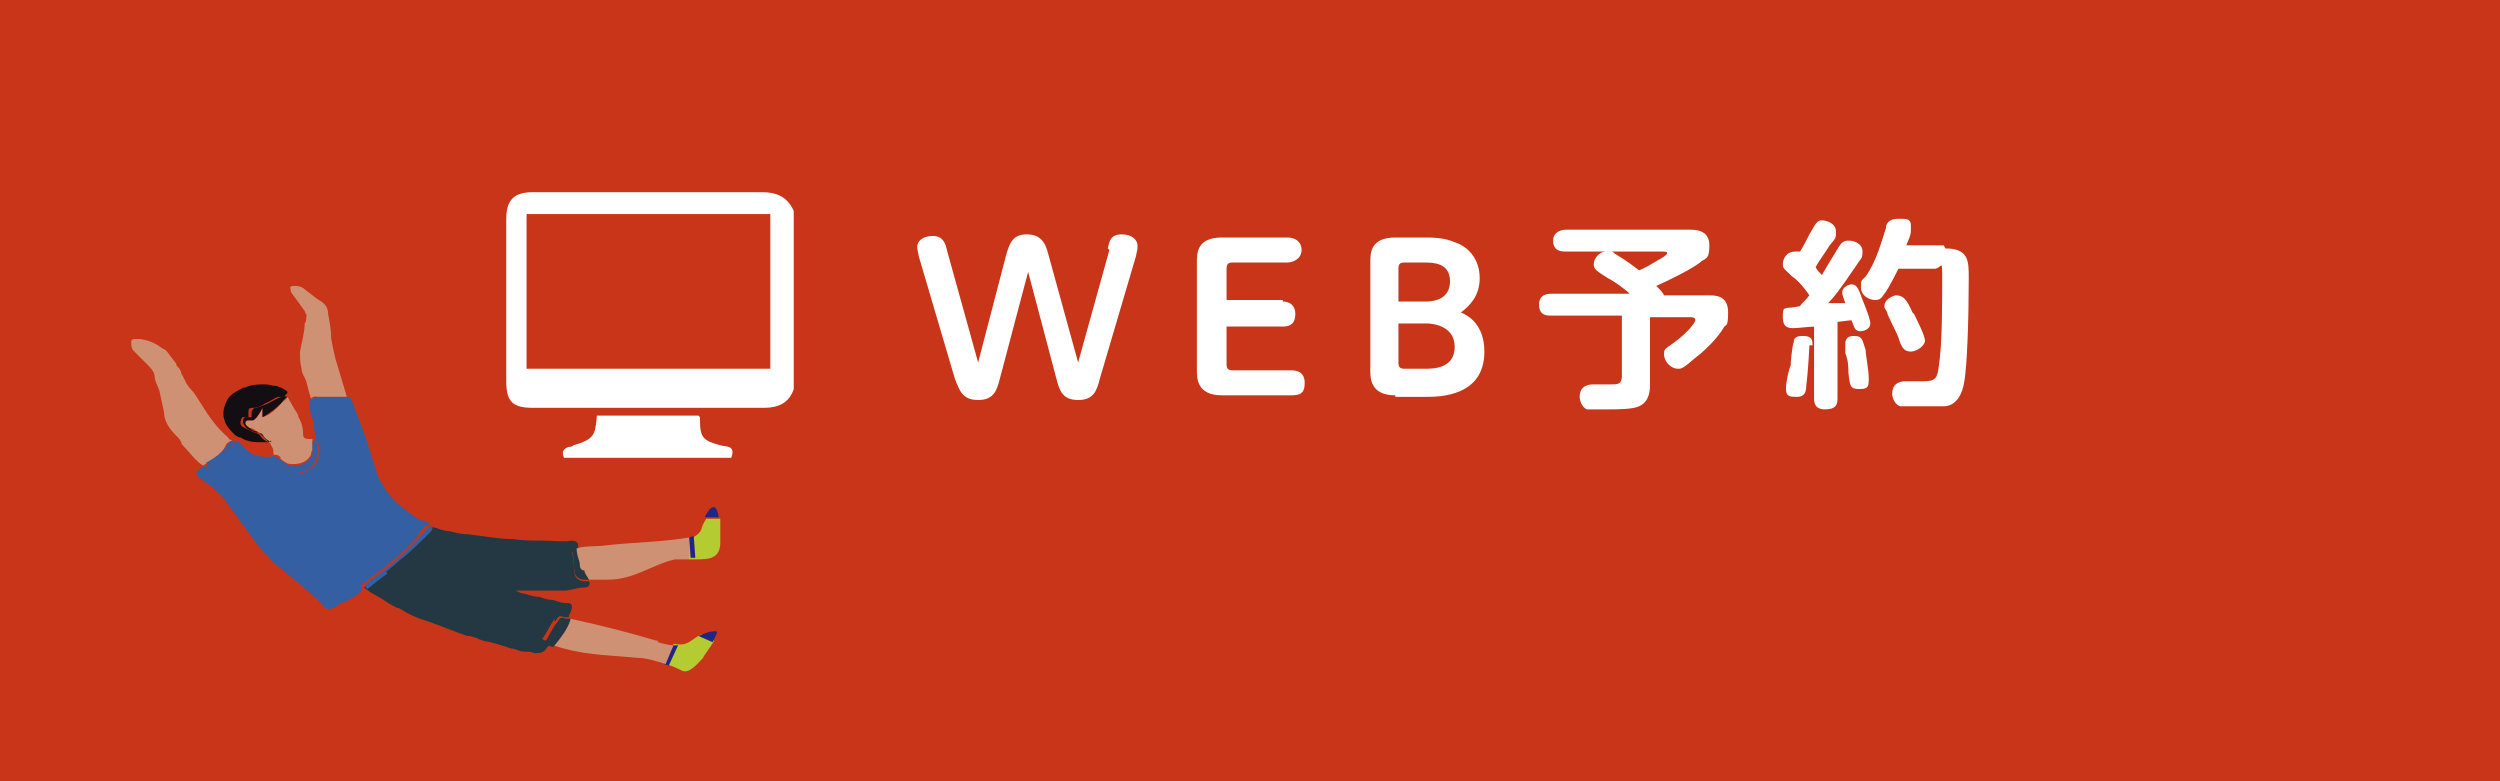 <?xml version="1.0" encoding="UTF-8"?>
<svg xmlns="http://www.w3.org/2000/svg" width="160" height="50" version="1.1" viewBox="0 0 160 50">
  <defs>
    <style>
      .cls-1 {
        fill: #130e11;
      }

      .cls-2 {
        fill: #fff;
      }

      .cls-3 {
        fill: #233842;
      }

      .cls-4 {
        fill: #cf9174;
      }

      .cls-5 {
        fill: #c83518;
      }

      .cls-6 {
        fill: #345fa2;
      }

      .cls-7 {
        fill: #b4cc31;
      }

      .cls-8 {
        fill: #232584;
      }
    </style>
  </defs>
  <!-- Generator: Adobe Illustrator 28.6.0, SVG Export Plug-In . SVG Version: 1.2.0 Build 709)  -->
  <g>
    <g id="_レイヤー_1" data-name="レイヤー_1">
      <g>
        <rect class="cls-5" width="160" height="50"/>
        <g>
          <path class="cls-2" d="M70.9,15.9c.1-.5.2-.9.9-.9s1,.4,1,.7,0,.2-.1.7l-2.3,7.8c-.2.8-.4,1.4-1.4,1.4s-1.2-.6-1.4-1.4l-1.8-6.8-1.8,6.8c-.2.8-.4,1.4-1.4,1.4s-1.2-.6-1.5-1.4l-2.3-7.8c0-.1-.1-.4-.1-.6,0-.4.4-.7,1-.7s.8.4.9.9l2,7.2,1.8-6.9c.2-.7.4-1.3,1.3-1.3s1.2.5,1.4,1.3l1.9,6.9,2-7.2Z"/>
          <path class="cls-2" d="M82.1,19.3c.4,0,.8.2.8.8s-.3.8-.8.8h-3.6v2.4c0,.3.1.4.4.4h3.7c.4,0,.9.1.9.8s-.3.8-.9.8h-4.4c-1.6,0-1.6-1.1-1.6-1.6v-6.9c0-.6,0-1.6,1.6-1.6h4.2c.4,0,.9.2.9.8s-.6.8-.9.8h-3.5c-.3,0-.4.1-.4.4v2h3.6Z"/>
          <path class="cls-2" d="M89.3,25.3c-1.6,0-1.6-1.1-1.6-1.6v-6.9c0-.6,0-1.6,1.6-1.6h1.8c.6,0,1.3,0,2,.3.9.3,1.6,1.1,1.6,2.3s-.7,1.8-1.2,2.2c.5.2,1.5.8,1.5,2.5,0,2.9-2.9,2.9-3.8,2.9h-1.9ZM89.5,19.3h1.7c1.1,0,1.6-.5,1.6-1.3,0-1.2-1.1-1.2-1.7-1.2h-1.2c-.3,0-.4.1-.4.4v2.1ZM89.5,20.8v2.4c0,.3.1.4.4.4h1.3c.5,0,1.9,0,1.9-1.4s-1.5-1.5-1.8-1.5h-1.8Z"/>
          <path class="cls-2" d="M103.8,20.2h-4.5c-.3,0-.8,0-.8-.7s.6-.7.8-.7h5c-.3-.3-1-.8-1.4-1-.8-.5-.9-.6-.9-.9s.3-.8.8-.8.4,0,.5.1c.3.2.7.4,1.6,1.1.3-.1.8-.4,1.3-.7.2-.1.5-.3.5-.4s-.2-.1-.3-.1h-6.2c-.4,0-.8-.1-.8-.7s.6-.7.8-.7h7.9c.4,0,1.3,0,1.3,1s-.3.8-.6,1.1c-.5.4-1.9,1.1-2.8,1.5.3.3.4.4.5.6h2.8c.5,0,1.3,0,1.3,1.1s-.2.7-.3,1c-.3.5-1,1.3-1.8,1.9-.8.7-.9.7-1.1.7-.5,0-.9-.5-.9-.9s0-.3.8-.9c.8-.6,1.2-1.2,1.2-1.3,0-.2-.2-.2-.3-.2h-2.6v4.3c0,.3,0,1.1-.7,1.4-.4.2-1.4.2-2,.2s-1.1,0-1.3,0c-.2,0-.5-.4-.5-.8,0-.8.7-.8.9-.8s.9,0,1.1,0c.4,0,.7,0,.7-.5v-3.8Z"/>
          <path class="cls-2" d="M116.2,20.9c-.4,0-1.1.1-1.4.1s-.7,0-.7-.7.1-.5.3-.6c.1,0,.2,0,.8-.1.1-.2.3-.3.6-.7-.4-.6-.9-1.1-1.1-1.2-.5-.5-.6-.5-.6-.8s.2-.8.8-.8.2,0,.3,0c.2-.3.4-.7.6-1.1.4-.7.5-.9.8-.9s.9.2.9.7,0,.4-.4.9c-.3.5-.7,1-.9,1.4.1.2.2.3.4.5.4-.7.6-1,.9-1.5.3-.5.4-.7.8-.7s.9.2.9.7-.1.4-.4.9c-1.1,1.6-1.4,2-1.8,2.4.7,0,.7,0,1.1,0-.1-.3-.2-.5-.2-.7,0-.3.4-.5.6-.5.3,0,.4.2.6.7,0,.1.6,1.4.6,1.8s-.5.5-.6.5c-.4,0-.4-.2-.6-.7-.2,0-.8.1-.9.1v4.9c0,.4-.1.7-.8.7s-.7-.5-.7-.7v-4.7ZM115.8,22.1c0,.2-.1,1.9-.2,2.6,0,.5-.2.7-.6.7s-.7,0-.7-.5.2-1.3.3-1.5c0-.2.1-1.3.2-1.5,0-.4.4-.4.6-.4.6,0,.6.3.6.6ZM119.4,22.4c0,.3.2,1.3.2,1.8s0,.7-.6.7-.6-.2-.7-1c0-.8-.1-1-.2-1.3,0-.4,0-.4,0-.6,0-.5.4-.5.6-.5.5,0,.5.3.7.9ZM124.5,15.9c1.5,0,1.5.8,1.5,1.9,0,2.5-.1,5.7-.3,6.7-.1.6-.4,1.4-1.2,1.5-.3,0-.6,0-1.6,0s-1.1,0-1.3,0c-.3-.1-.5-.5-.5-.8,0-.8.7-.8.9-.8s1,0,1.1,0c.8,0,.9-.2,1-1.1.2-1.3.2-3.9.2-5.4s0-.7-.5-.7h-2.3c-.5,1-.8,1.5-.9,1.6-.2.3-.3.4-.6.4-.4,0-.9-.3-.9-.8s0-.4.3-.7c.7-1,1-2.2,1.3-3.1,0-.3.2-.6.8-.6s.8,0,.8.5,0,.5-.3,1.2h2.4ZM122.5,20.1c.2.4.7,1.4.7,1.7s-.5.7-.9.7-.6-.2-.8-.9c-.2-.5-.3-.6-.7-1.5,0-.2-.2-.3-.2-.5,0-.4.4-.6.7-.7.5,0,.7.2,1.1,1.1Z"/>
        </g>
        <g id="krnfOK">
          <g>
            <path class="cls-2" d="M50.8,24.9c-.3.9-1,1.2-1.9,1.2-4.9,0-9.9,0-14.8,0-1.3,0-1.7-.4-1.7-1.7,0-3.5,0-6.9,0-10.4,0-1.2.5-1.7,1.7-1.7,4.9,0,9.8,0,14.7,0,.9,0,1.6.3,2,1.2v11.5ZM49.3,13.7h-15.6v9.9h15.6v-9.9Z"/>
            <path class="cls-2" d="M44.8,26.7c0,0,0,.2,0,.2,0,1.1.2,1.3,1.3,1.6.4.1,1,0,.7.8h-10.7c-.2-.4,0-.6.3-.7.1,0,.2,0,.3-.1,1.3-.4,1.4-.6,1.5-1.9h6.5Z"/>
          </g>
        </g>
        <g>
          <path class="cls-7" d="M46.1,34.6c0-.5,0-1,0-1.4h-.9c0,0-.2.3-.3.6,0,.2-.3.5-.6.6,0,0-.1,0-.2,0v1.4c1.1,0,2,.1,2-1.1Z"/>
          <path class="cls-7" d="M43.1,41.3l-.5,1.2c.4.1.8.3,1,.4.5.3,1.1-.5,1.4-.8,0-.1.5-.7.7-1.1l-.8-.4c-.7.3-.8.8-1.8.6Z"/>
          <polygon class="cls-8" points="44.1 34.4 44.4 34.3 44.5 35.7 44.2 35.7 44.1 34.4"/>
          <polygon class="cls-8" points="43.1 41.3 42.5 42.5 42.8 42.6 43.4 41.3 43.1 41.3"/>
          <path class="cls-4" d="M14.5,28.4c.1-.1.3-.2.4-.2,0,0,0,0,0,0,0,0-.2,0-.3-.2-.7-.6-1.2-1.3-1.7-2.1-.2-.3-.4-.7-.7-1-.3-.3-.4-.7-.6-1,0,0,0,0,0,0,0-.2-.2-.4-.3-.5,0-.2-.2-.3-.3-.5-.2-.2-.3-.5-.6-.6-.4-.3-.8-.5-1.4-.6-.1,0-.2,0-.3,0-.2,0-.3,0-.3.2,0,.2,0,.3.1.5.3.3.6.6.9.9.2.2.5.5.5.8,0,.3.2.6.3.9.1.5.2.9.3,1.4,0,.5.3,1,.7,1.4.2.2.3.3.4.5,0,0,0,.1.1.2.4.4.8,1,1.3,1.3,0,0,0,0,0,0,.3-.2.7-.5,1-.7.2-.2.3-.3.4-.5Z"/>
          <path class="cls-4" d="M20.3,25.4c.4,0,.8,0,1.2,0,.2,0,.5,0,.7,0,0,0,0,0,0,0-.2-.7-.4-1.3-.6-2-.2-.6-.3-1.2-.4-1.7,0-.5-.1-1.1-.2-1.6,0-.4-.2-.7-.6-.9-.3-.2-.5-.4-.8-.6-.2-.2-.4-.3-.7-.3-.2,0-.4,0-.3.2,0,.1,0,.2.1.3.3.4.5.7.8,1.1,0,.1.2.3.1.4,0,.1,0,.3-.1.4,0,.6-.2,1.2-.3,1.8,0,.4,0,.7.1,1.1,0,.3.2.5.3.8.1.4.2.8.3,1.1,0,0,0,0,0,0,0,0,.2-.2.4-.1Z"/>
          <path class="cls-8" d="M45.8,40.4c-.5,0-.8.2-1.1.3l.9.4c.2-.4.4-.7.2-.7Z"/>
          <path class="cls-4" d="M42.1,41h-.1c-1.7-.5-3.6-1-5.5-1.4-.2.6-.7,1.1-1,1.6,0,0,0,0-.1.1,1.8.6,3.1.6,5.4.8.5,0,1.2.2,1.8.4l.5-1.2c-.3,0-.6-.1-1-.2Z"/>
          <path class="cls-3" d="M35.5,39.8c.2-.2.2-.5.6-.3.1,0,.2,0,.3,0,0,0,0,0,0,0,0-.2.2-.4.2-.6,0-.2,0-.3-.3-.3-.3,0-.6-.1-.9-.2-.3,0-.6-.1-.9-.2-.3,0-.6-.1-.9-.2-.2,0-.4-.1-.6-.2,0,0,0,0,0,0,.6,0,1.2,0,1.7,0,.5,0,.9,0,1.4,0,.4,0,.8-.2,1.3-.2.3,0,.4-.2.3-.4,0,0,0,0,0,0-.2,0-.3,0-.4,0-.8-.2-.4-.7-.7-1.9.1,0,.3,0,.4-.1,0-.1,0-.2,0-.3,0-.2-.2-.3-.4-.3-.6.1-1.2,0-1.8,0-.7,0-1.3,0-2-.1-.9,0-1.9-.2-2.8-.3-.4,0-.8-.1-1.2-.2-.4,0-.8-.2-1.2-.3,0,.1,0,.2-.1.3-.6.5-1.1,1.1-1.7,1.6-.4.4-.8.7-1.2,1-.1.1-.3.2-.4.3-.3.2-.6.5-.9.7,0,0,0,0,0,0,.1.1.3.2.4.3.2.1.5.3.7.4.3.2.6.4,1,.6.2,0,.4.2.6.3.4.2.8.4,1.2.5.9.3,1.8.7,2.7,1,.4,0,.7.2,1,.3.6.1,1.2.3,1.8.5.3,0,.5.2.8.2.2,0,.5,0,.7.1.3,0,.5,0,.7-.2.1-.2.3-.3.4-.5-.2,0-.4-.1-.6-.2.3-.4.5-.9.8-1.3Z"/>
          <path class="cls-3" d="M36.5,39.6c-.1,0-.2,0-.3,0-.4-.2-.4.1-.6.3-.3.4-.5.9-.8,1.3.2,0,.4.2.6.2,0,0,0,0,.1-.1.4-.5.8-1,1-1.6Z"/>
          <path class="cls-3" d="M37.3,37.1c.1,0,.3,0,.4,0-.1-.2-.2-.4-.3-.6,0-.2,0-.4-.2-.5-.1-.3-.2-.6-.2-.9-.1,0-.3,0-.4.1.3,1.2-.1,1.7.7,1.9Z"/>
          <path class="cls-4" d="M17.9,29.3c.1.1.2.2.4.3.1.1.3.1.5.1.5,0,.9-.2,1.1-.6,0,0,0-.2.1-.3,0-.2,0-.4,0-.5,0,0,0-.1,0-.2,0,0,0,0,0,0,0,0-.2,0-.2,0-.3,0-.4-.1-.4-.3,0-.4-.1-.8-.3-1.1,0-.2-.2-.4-.3-.6-.1-.2-.3-.5-.4-.7,0,0,0,0,0,0-.1.2-.3.3-.4.4-.3.4-.8.8-1.2.9,0,0,0-.5,0-.6-.2.4-.4.7-.6.8-.1,0-.2,0-.3,0-.1,0-.2.1-.2.2,0,.1.2.2.3.3.2,0,.3.1.4.2,0,0,.1,0,.2.1.1.1.2.2.3.3.1.1.2.2.3.3,0,0,.2.1.1.1,0,0,0,0,0,0,.1.2.2.3.2.5,0,0,0,.1,0,.2.2,0,.3,0,.5.2Z"/>
          <path class="cls-6" d="M23.3,37.3c.4-.3.8-.6,1.2-.9.2-.2.4-.3.6-.5.6-.5,1.3-1.1,1.7-1.7,0-.1.2-.3.3-.4.1-.2.2-.2.4-.1,0,0,0,0,0,0,0-.2-.1-.3-.4-.4,0,0-.2,0-.2,0-.5-.3-1-.7-1.5-1.1-.3-.3-.6-.6-.8-1-.2-.3-.4-.6-.5-1-.1-.4-.3-.8-.4-1.3-.2-.6-.4-1.2-.6-1.7-.2-.5-.4-1.1-.6-1.6,0-.2-.2-.2-.4-.2,0,0,0,.1,0,.2-.2,0-.4,0-.6,0-.4,0-.7,0-1.1,0-.2,0-.3,0-.5,0-.1,0-.1,0-.1,0,0,0,0,0,0,0,0,.1,0,.3,0,.4,0,.4.2.7.3,1.1,0,.3,0,.5.1.8,0,0,0,.1,0,.2,0,0-.1,0-.1.1.2,0,.3.1.3.3,0,.2,0,.4,0,.7-.1.4-.3.7-.7.9-.5.4-1.2.2-1.6-.2-.1-.1-.2-.3-.4-.4-.1,0-.1-.2-.1-.3,0,0,0,0,0,0-.3,0-.6.1-.9,0-.4,0-.7-.2-1-.5-.1-.1-.2-.2-.4-.4,0,0-.2-.1-.3-.1,0,0,.1,0,0,.2,0,.1-.2.3-.3.4-.2.2-.5.4-.7.7-.1.1-.3.3-.5.4,0,0-.2,0-.3,0,0,0,0,0-.1-.1,0,0,0,0,0,0,0,0-.2.1-.3.2-.3.2-.3.4,0,.6.4.3.9.6,1.2,1,0,0,.1,0,.2.2,0,0,.2.1.2.2.3.5.7.9,1,1.4.4.5.7,1,1.1,1.5.3.4.7.7,1,1.1.2.2.4.3.5.4.4.4.9.7,1.3,1.1.5.4,1.1.9,1.5,1.4.1.1.3.1.5,0,.2,0,.3-.2.5-.3.4-.1.7-.3,1-.5.1-.1.3-.2.4-.3-.1-.1-.1-.3,0-.4Z"/>
          <path class="cls-6" d="M13.2,29.9c0,0,.2,0,.3,0,.2-.1.3-.2.5-.4.2-.2.5-.4.7-.7.1-.1.2-.3.3-.4,0,0,0-.1,0-.2-.1,0-.3,0-.4.2-.1.2-.3.4-.4.5-.3.3-.6.5-1,.7,0,0,0,0,0,0,0,0,0,.1.1.1Z"/>
          <path class="cls-6" d="M20.1,25.6c.2,0,.3,0,.5,0,.4,0,.7,0,1.1,0,.2,0,.4,0,.6,0,0,0,0-.1,0-.2,0,0,0,0,0,0-.2,0-.5,0-.7,0-.4,0-.8,0-1.2,0-.2,0-.3,0-.4.1,0,0,0,.1.1,0Z"/>
          <path class="cls-6" d="M24.7,36.6c.4-.3.8-.7,1.2-1,.6-.5,1.2-1.1,1.7-1.6,0,0,.1-.2.1-.3,0,0,0,0,0,0-.2,0-.3,0-.4.1,0,.1-.2.3-.3.4-.5.6-1.1,1.2-1.7,1.7-.2.2-.4.3-.6.5-.4.3-.8.6-1.2.9-.1.1-.2.2,0,.4.3-.2.6-.5.9-.7.1-.1.3-.2.4-.3Z"/>
          <path class="cls-6" d="M18,29.9c.4.4,1,.5,1.6.2.4-.2.6-.6.7-.9,0-.2,0-.4,0-.7,0-.2,0-.2-.3-.3,0,0,0,.1,0,.2,0,.2,0,.4,0,.5,0,.1,0,.2-.1.3-.2.4-.5.6-1.1.6-.2,0-.3,0-.5-.1-.1-.1-.2-.2-.4-.3-.1-.1-.3-.2-.5-.2,0,.1,0,.2.1.3.1.1.3.3.4.4Z"/>
          <path class="cls-1" d="M16.6,27.8c0,0-.1,0-.2-.1-.2,0-.7-.3-.9-.4-.2-.2-.1-.4,0-.6,0,0,.4,0,.4,0,0,0,0-.2,0-.3,0-.2,0-.3.3-.3.3,0,.5-.1.8-.3.3-.1.5-.3.8-.4.1,0,.3,0,.4,0,0-.1.2-.2.2-.3,0-.1-.4-.3-.7-.4-.3,0-.5-.1-.7-.1-.5,0-.9,0-1.3.2,0,0,0,0-.1,0-.4.2-.8.4-1,.7-.3.5-.4,1-.2,1.5.1.3.4.6.6.8,0,0,.2.2.4.2.3.2.7.3,1.1.3.2,0,.5,0,.7,0,0,0,0,0,0,0,0,0,0,0,0,0-.3-.1-.5-.3-.6-.5Z"/>
          <path class="cls-1" d="M17.2,28.3c-.1-.1-.2-.2-.3-.3-.1-.1-.2-.2-.3-.3,0,0-.1,0-.2-.1-.2,0-.3-.1-.4-.2-.1,0-.3-.2-.3-.3,0-.1,0-.2.2-.2,0,0,.2,0,.3,0,.2-.1.4-.4.6-.8,0,.1,0,.5,0,.6.4-.2.9-.6,1.2-.9,0,0,.2-.3.4-.4-.1,0-.2-.1-.4,0-.3.1-.6.3-.8.4-.2.1-.5.2-.8.3-.2,0-.3.2-.3.3,0,0,0,.2,0,.3,0,0-.4,0-.4,0-.2.1-.2.4,0,.6.1.2.6.4.9.4,0,0,.1,0,.2.1.1.2.3.4.6.5s0,0,0,0c0,0,0,0-.1-.1Z"/>
          <path class="cls-4" d="M37.4,36.5c0,.2.2.4.3.6.3,0,.8,0,1.2,0,1.7,0,2.9-1,4.3-1.3.3,0,.6,0,.9,0v-1.4c-1.8.3-3.5.3-5.3.5-.6.1-1.3,0-1.9.2,0,.3.1.6.2.9,0,.2,0,.4.2.5Z"/>
          <path class="cls-8" d="M45.1,33.1h.9c-.1-.7-.4-1-.9,0Z"/>
        </g>
      </g>
    </g>
  </g>
</svg>